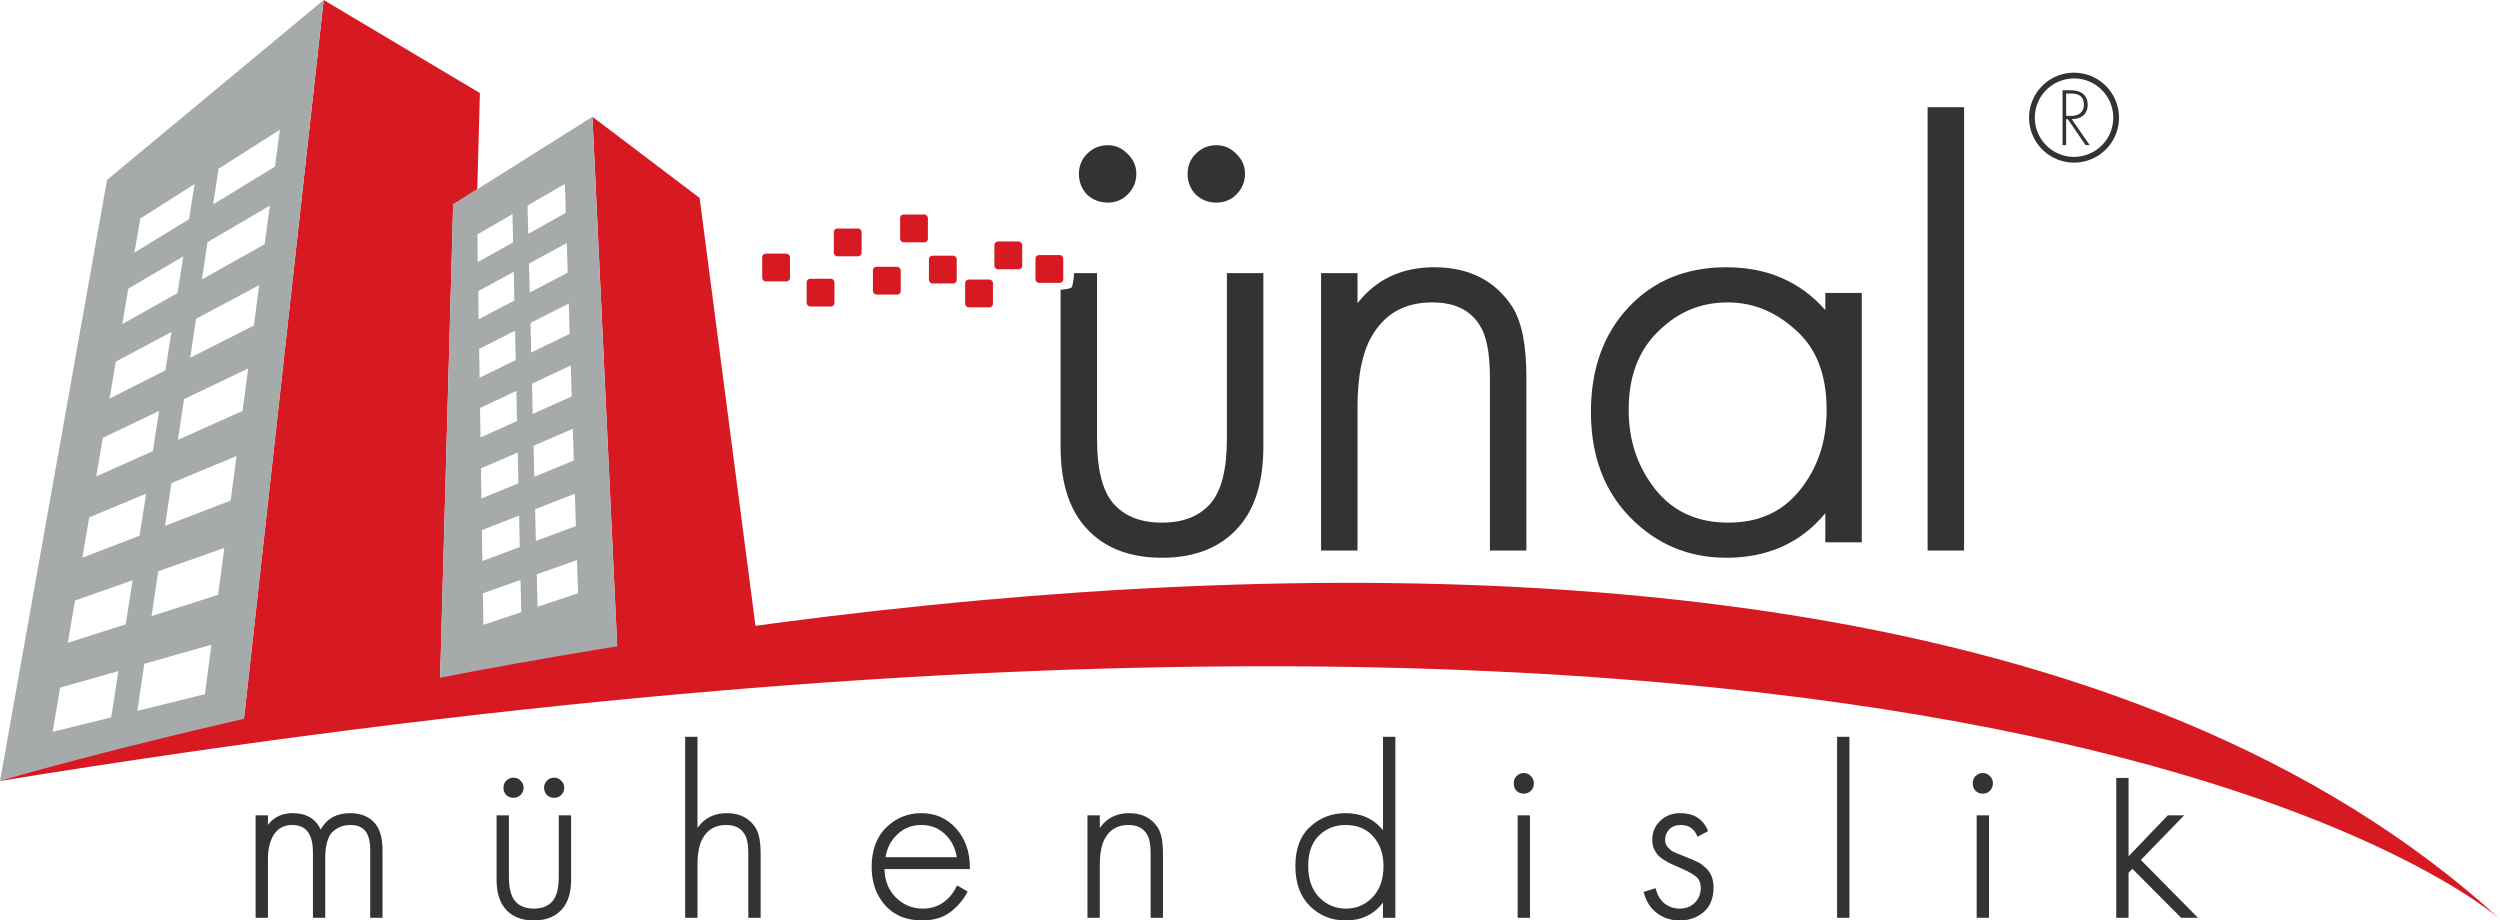 <?xml version="1.0" encoding="UTF-8" standalone="no"?>
<!-- Created with Inkscape (http://www.inkscape.org/) -->

<svg
   width="868.914"
   height="319.919"
   viewBox="0 0 868.914 319.919"
   version="1.1"
   id="svg1"
   xml:space="preserve"
   xmlns="http://www.w3.org/2000/svg"
   xmlns:svg="http://www.w3.org/2000/svg"><defs
     id="defs1" /><g
     id="layer1"
     transform="translate(1355.09,-233.452)"><g
       id="g19"><path
         id="path5"
         style="fill:#d71a21;fill-opacity:1;stroke-width:3.447;-inkscape-stroke:none;paint-order:markers stroke fill"
         d="m -1242.593,233.455 -28.268,254.925 76.893,-12.95 0.146,-5.55 -8.348,0.902 4.584,-166.285 8.385,-5.274 0.902,-33.43 z" /><path
         id="path6"
         style="fill:#a6aaab;fill-opacity:0.996;stroke-width:3.447;-inkscape-stroke:none;paint-order:markers stroke fill"
         d="m -1242.592,233.452 -75.291,62.525 -37.204,208.91 84.228,-16.503 z m -15.224,45.083 v 0.009 c -0.567,4.268 -1.129,8.527 -1.694,12.794 -7.16,4.383 -14.322,8.77 -21.483,13.153 0.62,-4.129 1.231,-8.251 1.85,-12.38 7.109,-4.522 14.217,-9.054 21.326,-13.576 z m -29.657,18.878 c -0.634,4.071 -1.28,8.143 -1.914,12.214 -6.325,3.872 -12.645,7.744 -18.97,11.616 0.01,-0.069 2.016,-11.758 2.016,-11.828 6.288,-4 12.581,-8.002 18.869,-12.002 z m 26.15,7.511 h 0.01 c -0.592,4.469 -1.181,8.932 -1.776,13.401 -7.266,4.075 -14.538,8.149 -21.805,12.223 0.646,-4.314 1.287,-8.627 1.933,-12.941 7.214,-4.23 14.425,-8.454 21.639,-12.684 z m -30.071,17.635 c -0.669,4.256 -1.342,8.512 -2.007,12.766 -6.401,3.59 -12.799,7.179 -19.2,10.769 0.702,-4.11 1.419,-8.223 2.099,-12.325 6.367,-3.734 12.741,-7.476 19.108,-11.211 z m 26.407,9.987 c -0.62,4.681 -1.247,9.364 -1.869,14.046 -7.375,3.733 -14.743,7.459 -22.118,11.192 l 2.016,-13.521 c 7.321,-3.905 14.65,-7.812 21.971,-11.717 z m -30.522,16.282 h 0.01 c -0.697,4.445 -1.397,8.884 -2.09,13.328 -6.478,3.279 -12.951,6.561 -19.43,9.839 0.731,-4.287 1.481,-8.589 2.19,-12.868 6.44,-3.435 12.879,-6.864 19.32,-10.3 z m 26.684,12.693 -1.961,14.745 c -7.486,3.353 -14.973,6.709 -22.458,10.06 0.706,-4.725 1.42,-9.45 2.126,-14.175 7.431,-3.545 14.862,-7.086 22.293,-10.631 z m -30.973,14.773 c -0.726,4.65 -1.455,9.295 -2.181,13.945 -6.556,2.937 -13.105,5.871 -19.661,8.809 0.767,-4.478 1.508,-8.944 2.292,-13.429 6.518,-3.109 13.032,-6.215 19.55,-9.324 z m 26.932,15.638 c -0.685,5.166 -1.377,10.324 -2.062,15.491 -7.599,2.929 -15.191,5.862 -22.79,8.79 0.74,-4.952 1.478,-9.903 2.218,-14.856 7.543,-3.145 15.09,-6.28 22.633,-9.425 z m -31.423,13.089 c -0.176,1.133 -2.094,13.469 -2.283,14.607 -6.634,2.562 -13.267,5.12 -19.9,7.676 0.801,-4.68 1.575,-9.35 2.394,-14.037 6.594,-2.745 13.194,-5.497 19.789,-8.247 z m 27.171,18.869 c -0.723,5.436 -1.441,10.865 -2.163,16.301 -7.713,2.461 -15.426,4.93 -23.139,7.391 0.776,-5.198 1.561,-10.404 2.337,-15.601 7.656,-2.698 15.309,-5.395 22.965,-8.091 z m -31.875,11.229 c -0.793,5.104 -1.595,10.21 -2.393,15.316 -6.712,2.142 -13.419,4.283 -20.13,6.425 0.832,-4.894 1.65,-9.778 2.504,-14.681 6.673,-2.352 13.347,-4.708 20.019,-7.06 z m 27.401,22.412 c -0.759,5.725 -1.516,11.46 -2.273,17.184 -7.83,1.938 -15.66,3.87 -23.489,5.808 0.82,-5.463 1.632,-10.922 2.448,-16.384 7.77,-2.201 15.545,-4.407 23.315,-6.609 z m -32.344,9.167 c -0.836,5.358 -1.668,10.721 -2.504,16.08 -1.257,0.311 -19.111,4.732 -20.369,5.044 0.875,-5.127 1.731,-10.246 2.623,-15.38 6.748,-1.912 13.501,-3.832 20.25,-5.744 z" /><path
         style="fill:#d71a21;fill-opacity:1;stroke-width:2.299;-inkscape-stroke:none;paint-order:markers stroke fill"
         d="m -1149.177,274.043 8.887,190.064 48.467,-7.831 -20.098,-154.025 z"
         id="path7" /><path
         id="path8"
         style="fill:#a6aaab;fill-opacity:0.996;stroke-width:2.299;-inkscape-stroke:none;paint-order:markers stroke fill"
         d="m -1149.178,274.043 -48.406,30.457 -4.583,166.285 61.881,-6.673 z m -9.572,23.333 0.322,10.042 -13.06,7.308 -0.249,-9.867 z m -18.225,10.511 0.221,9.784 -12.269,6.866 -0.148,-9.609 z m 18.878,10.051 0.331,10.254 -13.217,6.931 -0.258,-10.07 z m -18.427,9.987 0.212,9.987 -12.407,6.507 -0.147,-9.812 z m 19.108,11.027 0.331,10.521 -13.374,6.507 -0.258,-10.29 z m -18.657,9.444 0.221,10.208 -12.555,6.121 -0.156,-10.024 z m 19.348,12.076 0.35,10.751 -13.558,6.103 -0.258,-10.539 z m -18.897,8.855 0.23,10.456 -12.693,5.707 -0.166,-10.244 z m 19.614,13.162 0.35,11.008 -13.724,5.651 -0.267,-10.778 z m -19.136,8.238 0.239,10.695 -12.858,5.292 -0.165,-10.484 z m 19.854,14.313 0.368,11.257 -13.908,5.182 -0.276,-11.036 z m -19.375,7.594 0.239,10.935 -13.015,4.86 -0.156,-10.723 z m 20.121,15.491 0.368,11.533 -14.073,4.694 -0.286,-11.294 z m -19.624,6.912 0.248,11.192 -13.171,4.39 -0.175,-10.972 z" /><path
         style="fill:#d71a21;fill-opacity:1;stroke-width:3.447;-inkscape-stroke:none;paint-order:markers stroke fill"
         d="m -1355.09,504.883 c 0,0 616.037,-183.201 868.914,48.051 0,0 -177.52,-160.229 -868.914,-48.051 z"
         id="path9" /><rect
         style="fill:#d71a21;fill-opacity:1;stroke-width:2.571;-inkscape-stroke:none;paint-order:markers stroke fill"
         id="rect9"
         width="9.66"
         height="9.66"
         x="-1090.176"
         y="321.602"
         ry="1.214" /><path
         d="m -685.117,270.716 v 154.089 h 12.674 V 270.716 Z m -285.002,13.199 c -2.754,0 -5.194,1.042 -7.18,3.028 -1.861,1.861 -2.798,4.237 -2.798,6.949 0,2.712 0.926,5.116 2.743,7.115 l 0.057,0.065 0.066,0.055 c 1.999,1.817 4.403,2.743 7.115,2.743 2.712,0 5.088,-0.937 6.949,-2.798 1.986,-1.986 3.028,-4.426 3.028,-7.179 0,-2.718 -1.012,-5.045 -2.973,-6.885 l -0.118,-0.12 c -1.84,-1.961 -4.167,-2.973 -6.885,-2.973 z m 37.774,0 c -2.754,0 -5.193,1.042 -7.179,3.028 -1.861,1.861 -2.798,4.237 -2.798,6.949 0,2.712 0.926,5.116 2.743,7.115 l 0.057,0.065 0.066,0.055 c 1.999,1.817 4.403,2.743 7.115,2.743 2.712,0 5.088,-0.937 6.949,-2.798 1.986,-1.986 3.028,-4.426 3.028,-7.179 0,-2.718 -1.012,-5.045 -2.973,-6.885 l -0.118,-0.12 c -1.84,-1.961 -4.167,-2.973 -6.885,-2.973 z m 75.742,42.423 c -11.294,0 -20.214,4.204 -26.656,12.499 v -10.447 h -12.674 v 96.415 h 12.674 v -50.025 c 0,-10.588 1.665,-18.644 4.777,-24.161 2.296,-4.089 5.162,-7.068 8.652,-9.057 3.49,-1.989 7.636,-3.001 12.545,-3.001 4.036,0 7.388,0.712 10.125,2.08 2.737,1.369 4.89,3.386 6.553,6.158 v 0.018 0.018 c 2.097,3.276 3.359,9.22 3.359,17.7 v 60.27 h 12.675 v -60.27 c 0,-10.854 -1.513,-19.061 -4.851,-24.401 -5.962,-9.186 -15.138,-13.797 -27.208,-13.797 z m 101.533,0 c -13.95,0 -25.37,4.662 -34.075,14 -8.703,9.336 -12.996,21.451 -12.996,36.265 0,15.13 4.538,27.409 13.715,36.744 9.132,9.29 20.291,13.963 33.356,13.963 14.405,0 25.925,-5.191 34.396,-15.482 v 10.112 h 12.675 v -86.682 h -12.675 v 5.964 c -8.693,-9.899 -20.199,-14.883 -34.396,-14.883 z m -226.684,2.053 -0.156,1.611 c -0.047,0.27 -0.047,0.268 -0.085,0.69 -0.057,0.422 -0.151,0.989 -0.269,1.509 -0.061,0.278 -0.123,0.537 -0.193,0.755 0,0 -0.127,0.322 -0.156,0.396 -0.283,0.176 -0.947,0.478 -2.283,0.635 l -1.574,0.184 v 54.489 c 0,11.176 2.405,20.101 7.428,26.582 6.303,8.081 15.668,12.067 27.806,12.067 12.138,0 21.5,-3.981 27.806,-12.067 5.018,-6.475 7.437,-15.405 7.437,-26.582 v -60.27 h -12.675 v 57.766 c 0,10.554 -1.987,17.88 -5.495,22.063 -1.944,2.292 -4.284,3.987 -7.106,5.136 -2.821,1.149 -6.133,1.74 -9.968,1.74 -3.836,0 -7.147,-0.59 -9.969,-1.74 -2.821,-1.149 -5.167,-2.843 -7.106,-5.127 -3.513,-4.189 -5.485,-11.517 -5.485,-22.072 v -57.766 z m 227.135,10.171 c 8.817,0 16.671,3.184 23.848,9.775 7.019,6.303 10.548,15.334 10.548,27.576 0,11.038 -3.122,20.284 -9.388,28.009 -3.027,3.748 -6.564,6.519 -10.668,8.376 -4.103,1.856 -8.784,2.798 -14.11,2.798 -5.401,0 -10.159,-0.958 -14.34,-2.853 -4.181,-1.895 -7.804,-4.728 -10.898,-8.542 -6.28,-7.886 -9.388,-17.062 -9.388,-27.788 0,-11.632 3.39,-20.544 10.171,-27.18 6.84,-6.84 14.794,-10.171 24.226,-10.171 z"
         id="path10"
         style="font-weight:300;font-size:48.289px;font-family:'Futura New';-inkscape-font-specification:'Futura New Light';letter-spacing:0px;fill:#333333;stroke-width:4.845;paint-order:markers stroke fill"
         aria-label="ünal" /><path
         d="m -1116.956,489.53 v 62.911 h 4.289 v -18.482 c 0,-3.982 0.622,-7.028 1.813,-9.14 0.875,-1.558 1.979,-2.704 3.323,-3.47 1.344,-0.766 2.938,-1.16 4.804,-1.16 1.535,0 2.825,0.279 3.884,0.81 1.059,0.531 1.892,1.313 2.541,2.393 0.415,0.644 0.747,1.526 0.967,2.651 0.222,1.125 0.33,2.491 0.33,4.087 v 22.311 h 4.289 v -22.311 c 0,-4.037 -0.56,-7.07 -1.767,-9.002 -2.187,-3.37 -5.547,-5.053 -9.996,-5.053 -4.389,0 -7.798,1.715 -10.189,5.118 v -31.663 z m 242.552,0 v 32.482 c -3.202,-3.952 -7.55,-5.937 -13.005,-5.937 -4.758,0 -8.862,1.568 -12.288,4.703 -3.461,3.109 -5.164,7.701 -5.164,13.696 0,5.882 1.668,10.541 5.062,13.935 3.428,3.312 7.57,4.961 12.389,4.961 5.5,0 9.85,-2.074 13.005,-6.204 v 5.274 h 4.289 v -62.911 z m 157.827,0 v 62.911 h 4.289 v -62.911 z m -109.08,12.591 c -0.899,0.042 -1.677,0.407 -2.338,1.068 -0.663,0.662 -0.976,1.508 -0.976,2.522 0,1.007 0.311,1.892 0.985,2.632 0.71,0.645 1.55,0.957 2.513,0.957 0.963,0 1.79,-0.318 2.449,-0.976 0.714,-0.713 1.058,-1.591 1.058,-2.614 0,-1.023 -0.349,-1.885 -1.04,-2.513 -0.653,-0.718 -1.492,-1.077 -2.467,-1.077 -0.061,0 -0.123,-0.002 -0.184,0 z m 159.547,0 c -0.899,0.042 -1.677,0.407 -2.338,1.068 -0.661,0.66 -0.984,1.504 -0.984,2.522 0,1.01 0.32,1.894 0.994,2.632 0.71,0.645 1.55,0.957 2.513,0.957 0.963,0 1.783,-0.319 2.439,-0.976 0.712,-0.712 1.067,-1.588 1.067,-2.614 0,-1.026 -0.358,-1.887 -1.049,-2.513 -0.651,-0.716 -1.482,-1.077 -2.458,-1.077 -0.062,0 -0.122,-0.002 -0.184,0 z m -510.682,1.62 c -0.896,0.042 -1.675,0.396 -2.338,1.058 -0.658,0.657 -0.985,1.482 -0.985,2.448 0,0.966 0.32,1.803 0.994,2.54 0.709,0.645 1.55,0.957 2.513,0.957 0.963,0 1.783,-0.319 2.439,-0.976 0.707,-0.706 1.068,-1.547 1.068,-2.522 0,-0.976 -0.363,-1.816 -1.05,-2.439 -0.652,-0.718 -1.485,-1.068 -2.457,-1.068 -0.061,0 -0.123,-0.002 -0.184,0 z m 14.128,0 c -0.897,0.042 -1.683,0.394 -2.347,1.058 -0.659,0.659 -0.976,1.485 -0.976,2.448 0,0.963 0.311,1.801 0.985,2.54 0.706,0.642 1.566,0.957 2.522,0.957 0.963,0 1.783,-0.319 2.439,-0.976 0.708,-0.707 1.058,-1.55 1.058,-2.522 0,-0.972 -0.349,-1.815 -1.04,-2.439 -0.653,-0.718 -1.485,-1.068 -2.458,-1.068 -0.061,0 -0.123,-0.002 -0.184,0 z m 543.109,0.101 v 48.599 h 4.28 V 536.785 l 1.353,-1.344 16.917,17 h 5.844 l -19.844,-20.102 15.058,-15.5 h -5.67 l -13.659,14.23 V 503.843 Z m -633.827,12.232 c -3.662,0 -6.533,1.362 -8.578,4.078 v -3.314 h -4.289 v 35.602 h 4.289 v -20.526 c 0,-3.569 0.734,-6.397 2.145,-8.514 0.73,-1.081 1.606,-1.871 2.642,-2.402 1.036,-0.532 2.238,-0.81 3.626,-0.81 1.228,0 2.285,0.203 3.175,0.589 0.891,0.386 1.624,0.957 2.218,1.73 1.189,1.546 1.822,3.937 1.822,7.198 v 22.735 h 4.28 v -21.372 c 0,-0.723 0.047,-1.396 0.094,-2.007 0.057,-0.587 0.222,-1.506 0.497,-2.724 0.33,-1.212 0.766,-2.215 1.289,-3.001 0.574,-0.783 1.452,-1.518 2.651,-2.172 1.234,-0.644 2.665,-0.976 4.307,-0.976 2.124,0 3.712,0.621 4.869,1.832 1.241,1.292 1.924,3.543 1.924,6.83 v 23.591 h 4.28 v -23.591 c 0,-4.378 -1.003,-7.658 -3.102,-9.757 -2.027,-2.026 -4.756,-3.019 -8.146,-3.019 -4.702,0 -8.139,1.9 -10.253,5.688 -1.77,-3.789 -5.039,-5.688 -9.739,-5.688 z m 218.529,0 c -4.708,0 -8.794,1.657 -12.223,4.97 -3.39,3.332 -5.062,7.944 -5.062,13.77 0,5.316 1.558,9.757 4.703,13.309 3.157,3.508 7.454,5.246 12.84,5.246 3.937,0 7.209,-0.954 9.803,-2.899 2.542,-1.964 4.488,-4.223 5.826,-6.784 l 0.193,-0.368 -3.672,-2.154 -0.212,0.433 c -1.104,2.318 -2.663,4.178 -4.694,5.605 -2.025,1.368 -4.341,2.053 -6.986,2.053 -3.694,0 -6.816,-1.303 -9.462,-3.949 -2.493,-2.546 -3.787,-5.789 -3.875,-9.803 h 29.684 v -0.442 c 0,-5.541 -1.583,-10.097 -4.787,-13.65 -3.207,-3.557 -7.24,-5.338 -12.076,-5.338 z m 72.217,0 c -4.386,0 -7.805,1.717 -10.199,5.118 v -4.354 h -4.289 v 35.602 h 4.289 v -18.482 c 0,-3.982 0.622,-7.028 1.813,-9.14 0.875,-1.558 1.978,-2.704 3.322,-3.47 1.344,-0.766 2.938,-1.16 4.805,-1.16 1.535,0 2.825,0.279 3.884,0.81 1.059,0.531 1.892,1.313 2.541,2.393 0.415,0.644 0.747,1.526 0.966,2.651 0.222,1.125 0.33,2.491 0.33,4.087 v 22.311 h 4.289 v -22.311 c 0,-4.037 -0.56,-7.07 -1.767,-9.002 -2.187,-3.369 -5.538,-5.053 -9.986,-5.053 z m 191.532,0 c -2.771,0 -5.099,0.887 -6.94,2.669 -1.855,1.735 -2.78,3.984 -2.78,6.71 0,1.745 0.543,3.34 1.62,4.777 1.168,1.537 3.822,3.109 7.759,4.74 2.871,1.182 4.861,2.28 5.928,3.24 0.515,0.437 0.892,0.96 1.15,1.592 0.259,0.632 0.396,1.376 0.396,2.237 0,2.112 -0.699,3.819 -2.089,5.21 -1.394,1.341 -3.102,2.007 -5.219,2.007 -1.896,0 -3.601,-0.563 -5.164,-1.694 -1.508,-1.185 -2.526,-2.817 -3.074,-4.952 l -0.118,-0.451 -4.17,1.279 0.098,0.414 c 0.762,2.93 2.268,5.247 4.51,6.958 2.242,1.711 4.872,2.559 7.916,2.559 3.163,0 5.9,-0.929 8.201,-2.817 2.388,-1.971 3.562,-4.886 3.562,-8.68 0,-2.356 -0.612,-4.326 -1.868,-5.882 -0.368,-0.489 -0.826,-0.942 -1.344,-1.344 -0.457,-0.401 -0.872,-0.734 -1.197,-0.948 -0.396,-0.33 -1.005,-0.636 -1.703,-0.902 -0.664,-0.332 -1.179,-0.578 -1.482,-0.7 -0.287,-0.116 -0.897,-0.347 -1.767,-0.672 -0.72,-0.336 -1.339,-0.603 -1.648,-0.69 l -0.046,-0.018 c -1.44,-0.555 -2.498,-1.006 -3.12,-1.316 -0.628,-0.367 -1.244,-0.899 -1.832,-1.592 -0.563,-0.716 -0.837,-1.537 -0.837,-2.531 0,-1.312 0.457,-2.469 1.408,-3.525 0.993,-1.044 2.291,-1.565 4.013,-1.565 1.379,0 2.516,0.31 3.442,0.911 0.927,0.601 1.66,1.502 2.2,2.743 l 0.194,0.442 3.672,-1.951 -0.156,-0.377 c -1.663,-3.92 -4.867,-5.882 -9.518,-5.882 z m -411.395,0.764 v 22.311 c 0,4.148 0.896,7.431 2.733,9.803 2.309,2.96 5.736,4.418 10.217,4.418 4.481,0 7.916,-1.457 10.226,-4.418 1.837,-2.371 2.725,-5.655 2.725,-9.803 v -22.311 h -4.289 v 21.372 c 0,3.973 -0.743,6.766 -2.108,8.394 -0.749,0.883 -1.656,1.537 -2.743,1.979 -1.086,0.443 -2.353,0.672 -3.811,0.672 -1.457,0 -2.727,-0.23 -3.811,-0.672 -1.084,-0.442 -1.986,-1.098 -2.734,-1.979 -1.367,-1.631 -2.117,-4.422 -2.117,-8.394 v -21.372 z m 354.89,0 v 35.602 h 4.28 v -35.602 z m 159.538,0 v 35.602 h 4.289 v -35.602 z m -366.783,3.35 c 3.304,0 6.042,1.089 8.293,3.286 2.192,2.088 3.505,4.721 4.013,7.916 h -24.778 c 0.509,-3.14 1.827,-5.742 4.022,-7.833 2.305,-2.25 5.089,-3.369 8.449,-3.369 z m 147.444,0 c 2.05,0 3.869,0.343 5.467,1.012 1.599,0.669 2.983,1.668 4.16,3.01 2.366,2.696 3.544,6.059 3.544,10.171 0,4.74 -1.302,8.38 -3.875,11.008 -2.536,2.591 -5.542,3.866 -9.121,3.866 -3.639,0 -6.708,-1.277 -9.297,-3.866 -2.574,-2.628 -3.875,-6.269 -3.875,-11.008 0,-4.57 1.246,-8.03 3.7,-10.484 2.533,-2.477 5.595,-3.709 9.297,-3.709 z"
         id="path11"
         style="font-weight:300;font-size:18.055px;font-family:'Futura New';-inkscape-font-specification:'Futura New Light';letter-spacing:6px;fill:#333333;fill-opacity:1;stroke-width:1.811;paint-order:markers stroke fill"
         aria-label="mühendislik" /><rect
         style="fill:#d71a21;fill-opacity:1;stroke-width:2.571;-inkscape-stroke:none;paint-order:markers stroke fill"
         id="rect11"
         width="9.66"
         height="9.66"
         x="-1065.28"
         y="312.873"
         ry="1.214" /><rect
         style="fill:#d71a21;fill-opacity:1;stroke-width:2.571;-inkscape-stroke:none;paint-order:markers stroke fill"
         id="rect12"
         width="9.66"
         height="9.66"
         x="-1074.724"
         y="330.33"
         ry="1.214" /><rect
         style="fill:#d71a21;fill-opacity:1;stroke-width:2.571;-inkscape-stroke:none;paint-order:markers stroke fill"
         id="rect13"
         width="9.66"
         height="9.66"
         x="-1051.686"
         y="326.18"
         ry="1.214" /><rect
         style="fill:#d71a21;fill-opacity:1;stroke-width:2.571;-inkscape-stroke:none;paint-order:markers stroke fill"
         id="rect14"
         width="9.66"
         height="9.66"
         x="-1042.243"
         y="308.008"
         ry="1.214" /><rect
         style="fill:#d71a21;fill-opacity:1;stroke-width:2.571;-inkscape-stroke:none;paint-order:markers stroke fill"
         id="rect15"
         width="9.66"
         height="9.66"
         x="-1032.226"
         y="322.317"
         ry="1.214" /><rect
         style="fill:#d71a21;fill-opacity:1;stroke-width:2.571;-inkscape-stroke:none;paint-order:markers stroke fill"
         id="rect16"
         width="9.66"
         height="9.66"
         x="-1019.635"
         y="330.616"
         ry="1.214" /><rect
         style="fill:#d71a21;fill-opacity:1;stroke-width:2.571;-inkscape-stroke:none;paint-order:markers stroke fill"
         id="rect17"
         width="9.66"
         height="9.66"
         x="-1009.475"
         y="317.381"
         ry="1.214" /><rect
         style="fill:#d71a21;fill-opacity:1;stroke-width:2.571;-inkscape-stroke:none;paint-order:markers stroke fill"
         id="rect18"
         width="9.66"
         height="9.66"
         x="-995.201"
         y="322.102"
         ry="1.214" /><path
         d="m -628.795,283.876 h -1.429 l -6.172,-9.001 h -0.572 v 9.001 h -1.257 v -19.06 h 2.743 q 2.6,0 4.029,0.972 1.972,1.372 1.972,4.086 0,1.572 -0.771,2.829 -0.772,1.229 -2.429,1.8 -1.086,0.371 -2.343,0.371 z m -8.172,-17.917 v 7.772 h 1.829 q 2.029,0 3.172,-1.029 1.172,-1.029 1.172,-2.858 0,-2.4 -1.686,-3.315 -1,-0.572 -2.915,-0.572 z"
         id="path18"
         style="font-weight:300;font-size:34.355px;font-family:'Futura New';-inkscape-font-specification:'Futura New Light';letter-spacing:6px;fill:#333333;stroke-width:0.454;paint-order:markers stroke fill"
         aria-label="R" /><path
         id="path19"
         style="fill:none;stroke:#333333;stroke-width:2;stroke-dasharray:none;paint-order:markers stroke fill"
         d="m -619.599,274.346 a 14.626,14.626 0 0 1 -14.626,14.626 14.626,14.626 0 0 1 -14.626,-14.626 14.626,14.626 0 0 1 14.626,-14.626 14.626,14.626 0 0 1 14.626,14.626 z" /></g></g></svg>
